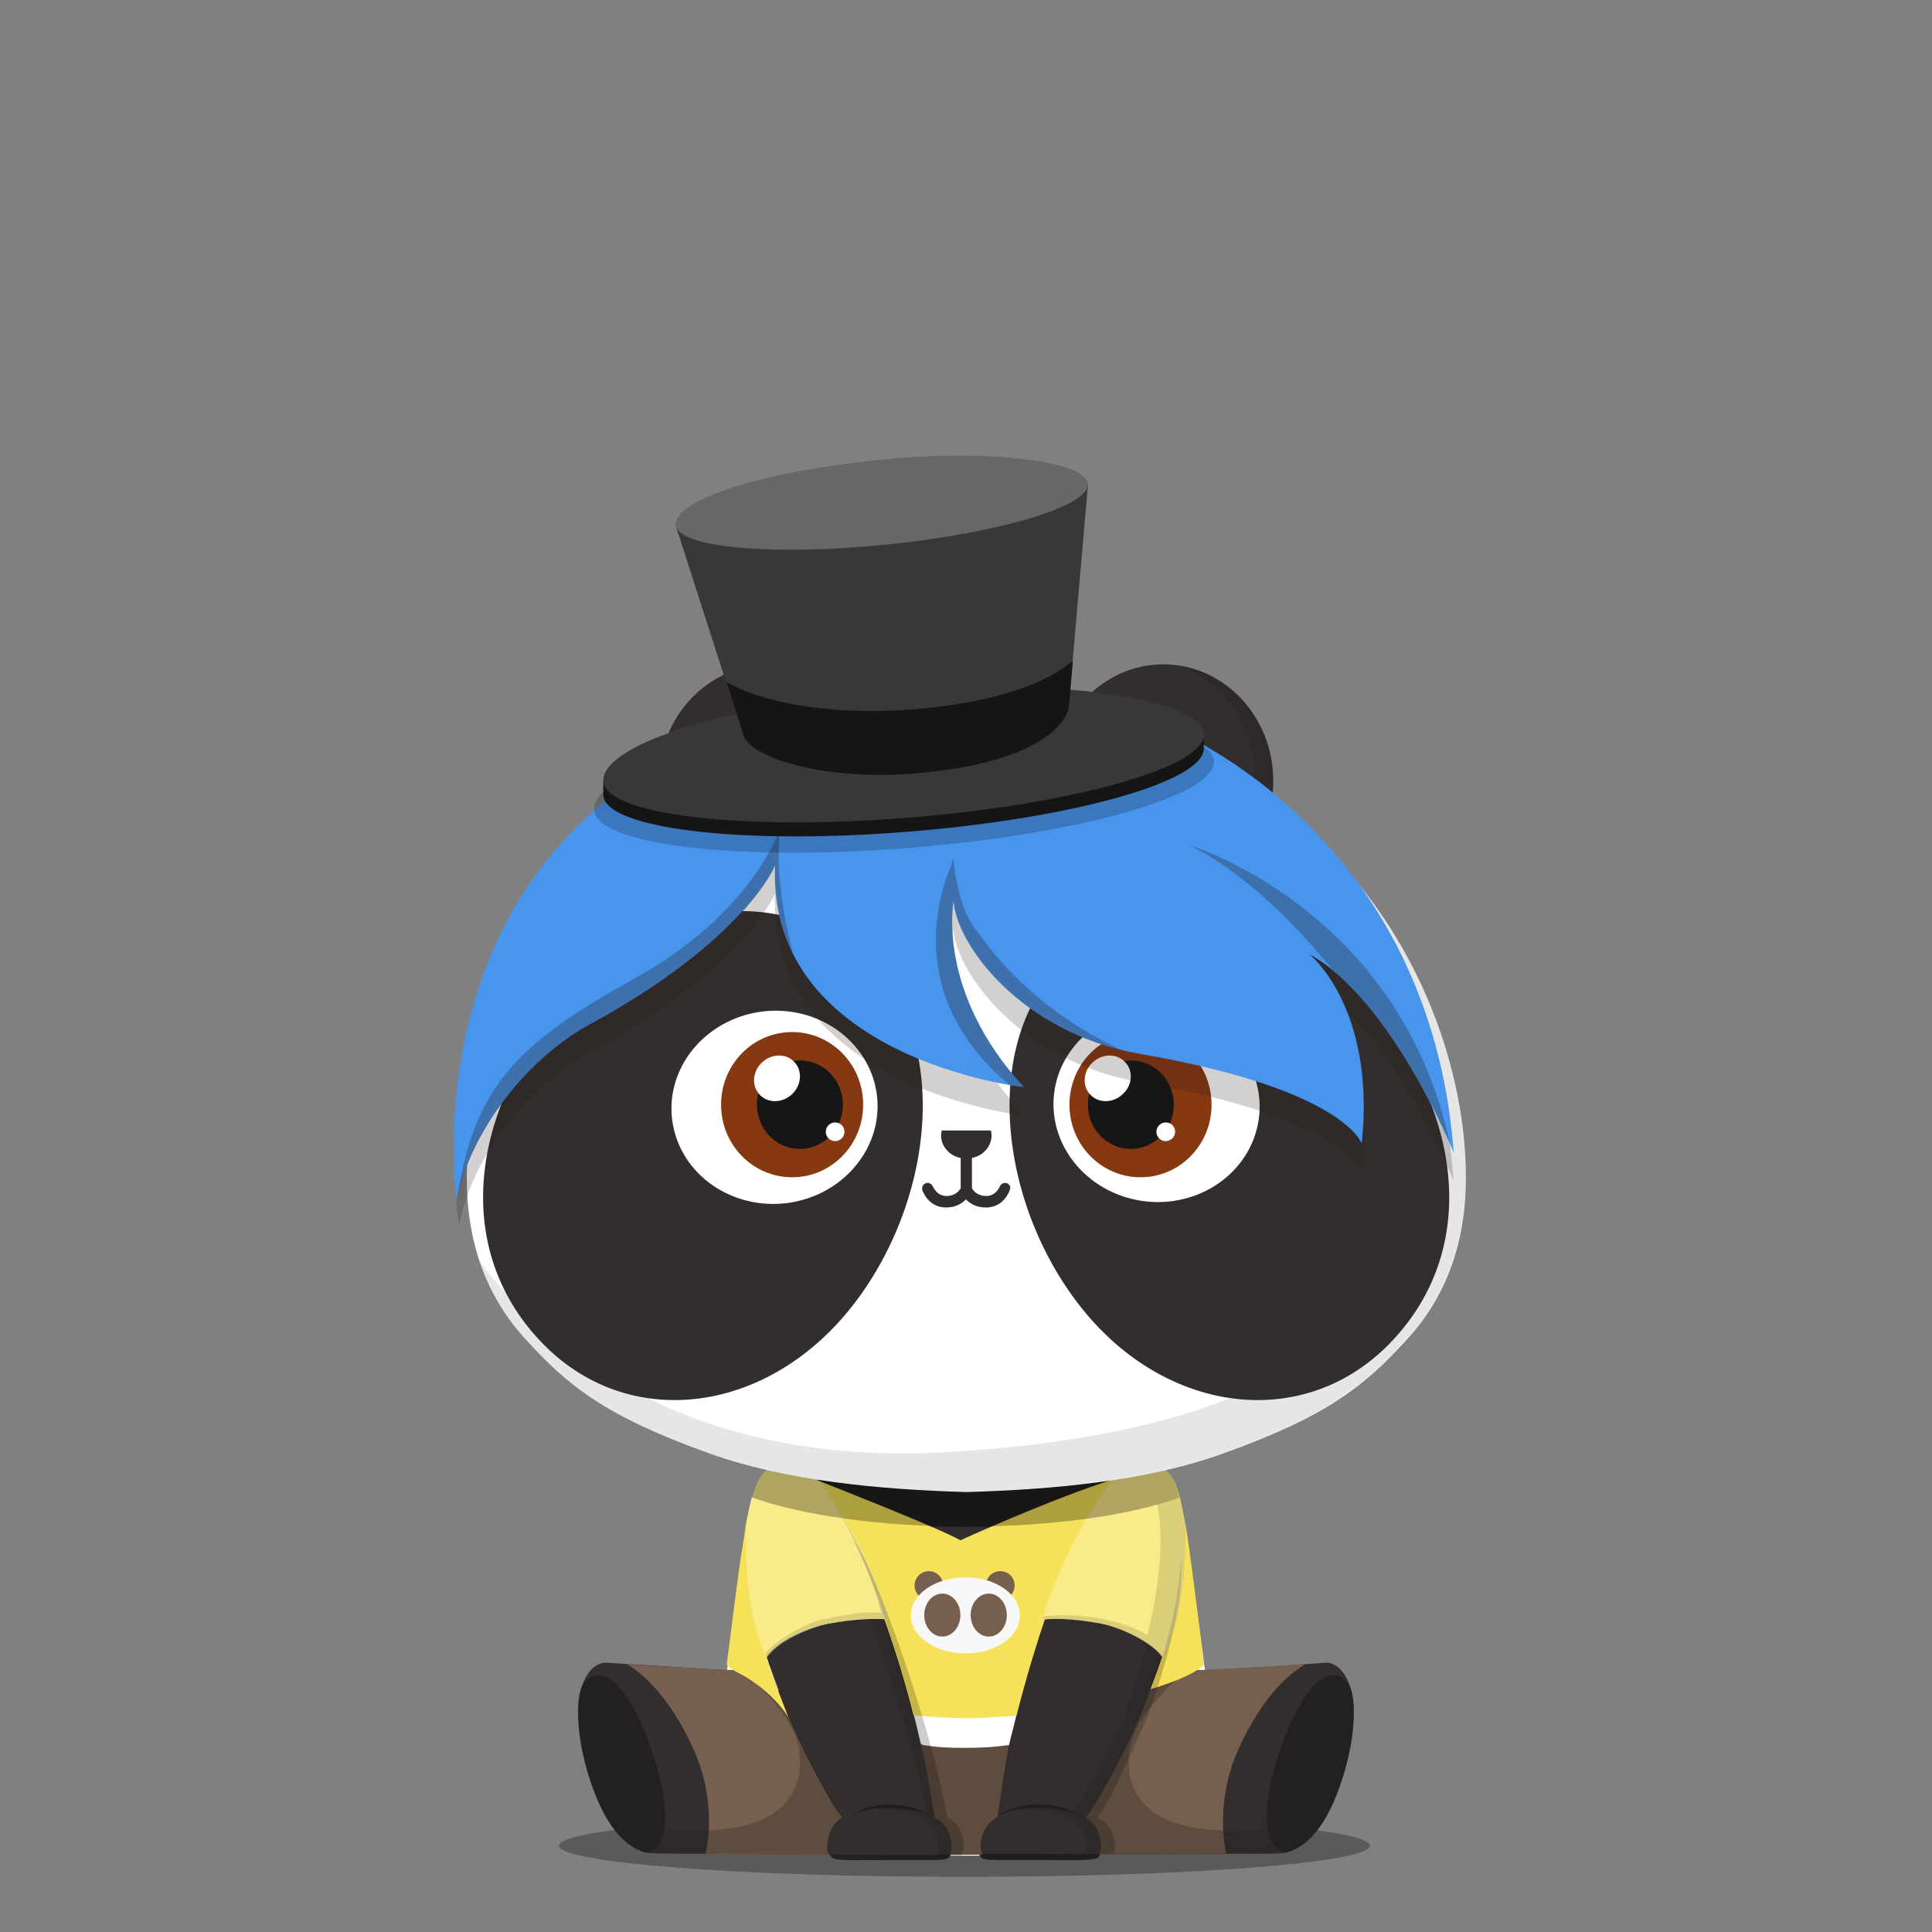 <svg xmlns="http://www.w3.org/2000/svg" width="100%" height="100%" version="1.1" viewBox="0 0 620 620"><rect x="0" y="0" width="620" height="620" fill="#808080" stroke="none"/><g id="body"><g><path d="M439.6 592.3c0 5.5-58.3 10-130.1 10-71.9 0-130.1-4.5-130.1-10s58.3-10 130.1-10 130.1 4.5 130.1 10z" style="opacity:.3;enable-background:new"/><path d="M195 533.6c-5.9-.5-8.9 7.4-9.3 12.4-.6 7.1.7 15 2.6 21.7 2.8 9.8 7.8 22.1 16.8 26.1.9.4 1.8.7 3.4.9 3.2.2 14.3.2 15.9.2 18.8.2 31 .1 42.3.1l38.9.4h8.7l39-.4c11.2 0 23.5.1 42.3-.1 1.6 0 12.7.1 15.9-.2 1.6-.1 2.5-.5 3.4-.9 9.1-4 14-16.3 16.8-26.1 1.9-6.7 3.2-14.7 2.6-21.7-.4-5-3.5-12.9-9.3-12.4-13.9 1.1-25.6 1.7-38.5 2.4l.2-.1c-.6-4.6-2.5-13.1-3.7-22.2-1.5-10.6-2.3-21.8-3-25-1.2-5.8-2.3-14.7-6.9-17.2H246.9c-4.6 2.5-5.7 11.4-6.9 17.2-.8 3.8-2.6 19-4.3 31.4-.9 6.8-1.8 12.3-2.3 15.9l-38.4-2.4z" style="fill:#322e2d"/><path d="m252.6 543.6 28.5 51.9h39.7l37.6-53.6 28.3-5.9c-1.1-8.2-3.9-29.9-5.7-41.1-66.9 11-124 3.2-142.1.2-1.7 11.3-4.5 32.7-5.6 40.9l19.3 7.6z" style="fill:#fff"/><path d="M191.5 537.6c-1.8.2-3.7 1.4-5.1 4.2-.4 1.4-.7 2.9-.8 4.1-.6 7.1.7 15 2.6 21.7 2.8 9.8 7.8 22.1 16.8 26.1.7.3 1.3.6 2.3.7 5-.2 7.6-6.9 5.3-19.9-1.9-11-11.2-37.8-21.1-36.9zM428.4 537.6c-9.9-.9-19.2 25.9-21.1 37-2.2 13 .4 19.7 5.3 19.9.9-.2 1.6-.4 2.3-.7 9.1-4 14-16.3 16.8-26.1 1.9-6.7 3.2-14.6 2.6-21.7-.1-1-.3-2.2-.6-3.3l-.2-.8c-1.4-2.9-3.3-4.1-5.1-4.3z" style="opacity:.3;enable-background:new"/><path d="m334.7 570.6 6 24.5 12.5-.1c11.2 0 23.5.1 42.3-.1 1.6 0 12.7.1 15.9-.2.4 0 .8-.1 1.1-.1-3.1-.2-5.2-2.7-5.9-7.8-5 1.1-36.7 3.2-42.1-10.4-10.1-25 16.8-38.5 16.8-38.5h-38.9l-1.7 11.8-6 20.9zM281.1 556.2l-13.4-18.4H238.4s27 13.6 17 38.5c-5.5 13.6-37.1 11.5-42.1 10.4-.7 5-2.8 7.6-5.9 7.8.3.1.7.1 1.1.1 3.2.2 14.3.2 15.9.2 18.8.2 31 .1 42.3.1l14.5-10.4v-28.3h-.1zM199.6 590c.1.1.3.2.4.4l-.4-.4z" style="opacity:.1;enable-background:new"/><path d="M308.7 595.4c2.2-3.6-.2-10.3-4.4-12-4.5-26.7-22.2-78.4-30.6-89.8l6.7 21.4 17 77.7 1.9 2.7h9.4zM357.5 594.9c1.1-2 1-8.3-5.1-11.5 4-5.5 10.2-19.4 14.7-29.4 1.8-3.9 13.5-35.4 12-54l-37.7 85.9.7 8.9 15.4.1z" style="opacity:.2;enable-background:new"/><path d="M373.3 531.7c-1.2 3.8-6.4 17.7-8.2 21.6-4.5 10-13.3 26.8-16.4 29.9 4.4 2.6 5.8 9.2 4.3 12.1-.2.3-.6.9-1.1 1.1-2.4.8-8.8.5-19.3.5h-11.9c-4.5 0-5.6-.3-6-1-2.6-3.5 0-10.9 4.3-12.7 4.2-28.9 12.4-53.4 16.1-63.7 0 0 12-41.1 30.7-49.5 0 0 4-1.2 6 .8.1-.1 15.7 13.7 1.5 60.9z" style="fill:#322e2d"/><path d="M373.3 531.7c8.8-29.2 6-45.3 2.9-53.8-.9-2.4-3.5-6.2-3.5-6.2 5.5 30.1-10.4 75.8-12.1 79.7-4.5 10-13.3 26.8-16.4 29.8.3.2.7.4 1 .7-9.2-4.3-20.2-1.1-20.2-1.1s8.9-1.1 16.1 1.9c6.2 2.6 7.7 6.5 7.8 9.5-.1.4-.2.8-.4 1.1-.2.3-.6.9-1.1 1.1-2.4.8-8.8.5-19.3.5h-14c.2.4.3.7.6 1 .5.6 1.5 1 6 1h11.9c10.5 0 16.9.3 19.3-.5.4-.1.7-.5.9-.8.8-1.8.7-4.7-.4-7.3l-.1-.6c-.2-.2-.4-.5-.6-.7-.8-1.3-1.9-2.5-3.2-3.3l.3-.3s-.1 0-.1-.1c1.6-1.6 4.9-7.1 8.2-13.4 2.9-5.5 5.9-11.5 7.9-16.1.1-.1.2-.4.3-.7 2-4.3 7.1-17.7 8.2-21.4z" style="opacity:.1;enable-background:new"/><g style="opacity:.3"><g><g><path d="M319.9 583s.3-.2.9-.7c.3-.2.7-.4 1.1-.7.5-.2 1-.5 1.6-.7 2.4-1 5.9-1.9 9.9-1.9 4-.1 7.6.8 9.9 1.9 1.2.6 2.1 1.1 2.7 1.5l.9.6-1-.5c-.6-.3-1.6-.7-2.8-1.1-2.4-.8-5.9-1.3-9.7-1.3-3.8 0-7.3.6-9.7 1.3-.6.2-1.1.4-1.6.5-.5.2-.9.4-1.2.5-.6.4-1 .6-1 .6z"/></g></g></g><path d="M246 531.7c1.2 3.8 6.4 17.7 8.2 21.6 4.5 10 13.3 26.8 16.4 29.9-4.4 2.6-5.8 9.2-4.2 12.1.2.3.6.9 1.1 1.1 2.4.8 8.8.5 19.3.5h11.9c4.5 0 5.6-.3 6-1 2.6-3.5 0-10.9-4.3-12.7-4.2-28.9-12.4-53.4-16.1-63.7 0 0-12-41.1-30.7-49.5 0 0-4-1.2-6 .8-.2-.1-15.9 13.7-1.6 60.9z" style="fill:#322e2d"/><path d="M304.8 588.4c-.1-.3-.2-.5-.4-.8-1-1.8-2.4-3.3-4-4v-.3s-.1 0-.1-.1c-4.2-28.9-12.4-53.4-16.1-63.7 0 0-6.9-23.7-18.4-38.8 8.1 22.4 27.7 77.2 31.4 101-9.2-4.2-20-1.1-20-1.1s8.9-1.1 16.1 1.9c11.4 4.8 6.9 14 6.9 14l1.4-.1c-.1.1-.3.2-.6.3 2.5-.1 3.2-.4 3.6-.9 1.4-1.8 1.3-4.8.2-7.4z" style="opacity:.1;enable-background:new"/><g style="opacity:.3"><g><g><path d="m299.3 583-1-.5c-.3-.1-.7-.3-1.2-.5s-1-.3-1.6-.5c-2.4-.7-5.9-1.3-9.7-1.3-3.8-.1-7.3.5-9.7 1.3-1.2.4-2.2.8-2.8 1.1l-1 .5.9-.6c.6-.4 1.5-.9 2.7-1.5 2.4-1.1 5.9-2 9.9-1.9 4 0 7.5.9 9.9 1.9.6.3 1.1.5 1.6.7.4.3.8.5 1.1.7.6.3.9.6.9.6z"/></g></g></g><path d="M267.4 596.4c2.4.8 8.8.5 19.3.5h11.8c4.5 0 5.6-.3 6-1 .2-.2.3-.5.5-.8h-38.7s0 .1.1.1c.1.5.5 1 1 1.2zM351.9 596.3c-2.4.8-8.8.5-19.3.5h-11.9c-4.5 0-5.6-.3-6-1-.2-.2-.3-.5-.5-.8H353s0 .1-.1.1c-.1.5-.5 1.1-1 1.2zM309.9 490.1c27.7 0 52.4-3.7 68.3-9.4-1-4-2.5-7.7-5.2-9.2H246.9c-2.7 1.5-4.2 5.2-5.2 9.2 15.8 5.7 40.5 9.4 68.2 9.4z" style="opacity:.3;enable-background:new"/><g><path d="m377 476.6.3.9-.3-.9zM375.9 474.4c.2.3.3.6.5.9-.2-.3-.3-.6-.5-.9zM376.5 475.5c.1.3.3.6.4.9-.1-.3-.3-.6-.4-.9zM374.7 472.8c.2.2.4.5.6.7-.2-.3-.4-.5-.6-.7zM375.3 473.5c.2.2.4.5.5.8-.1-.3-.3-.5-.5-.8zM373.9 472.1l.6.6c-.2-.3-.4-.5-.6-.6zM373 471.5c.3.1.5.3.7.5-.1-.2-.4-.4-.7-.5zM378.3 480.7c0-.1-.1-.2-.1-.3 0 0 0 .1.1.3zM377.4 477.7c.1.3.2.7.3 1-.1-.4-.2-.7-.3-1zM377.8 479c.1.3.2.6.3 1-.1-.4-.2-.7-.3-1z" style="fill:#9d9d9d"/><path d="m374.6 472.6.1.1c-.1 0-.1 0-.1-.1zM378.1 480c0 .1.1.2.1.4-.1-.2-.1-.3-.1-.4zM376.9 476.4c0 .1 0 .1.1.2-.1-.1-.1-.1-.1-.2zM373.8 472l.1.1c0-.1-.1-.1-.1-.1zM377.3 477.5c0 .1 0 .1.1.2 0-.1-.1-.1-.1-.2zM376.4 475.3c0 .1.1.1.1.2-.1-.1-.1-.1-.1-.2zM377.7 478.7c0 .1.1.2.1.3 0-.1-.1-.2-.1-.3zM375.8 474.3l.1.1-.1-.1z" style="fill:#b7d08b"/></g></g></g><g id="clothes"><path d="M320.1 583.1c1.8-12.4 3.6-23.9 6.2-33.9 1.3-4.8 2-9.3 3.2-13.3h-40.2c1.2 4 2.5 8.5 3.7 13.3 2.6 10 5.1 21.6 6.9 34 4.2 1.7 6.8 8.4 4.8 12h10.6c-1.9-3.6.6-10.3 4.8-12.1z" style="fill:#765f4e"/><path d="M320.1 583.1c1.8-12.4 3.8-23.1 6.2-33.9 1.3-4.8 2-9.3 3.2-13.3h-40.2c1.2 4 2.5 8.5 3.7 13.3 2.6 10 5.1 21.6 6.9 34 4.2 1.7 6.8 8.4 4.8 12h10.6c-1.9-3.6.6-10.3 4.8-12.1z" style="opacity:.2;enable-background:new"/><path d="M270.3 583.2c-3.1-3-11.9-19.9-16.4-30-1.3-3-4.6-11.6-6.7-17.3h-14c-10.8-.6-21.5-1.1-32.1-1.9 4 2.4 13.4 9.2 21.8 28.1 7 16 4.1 30.8 3.6 32.8 17.2.2 28.8.1 39.4.1-1.2-3 .2-9.3 4.4-11.8zM386.3 535.9h-14.7c-2 5.7-5.4 14.3-6.7 17.3-4.5 10-13.3 26.8-16.4 29.9 4.3 2.5 5.7 8.7 4.4 11.8h.2c10.9 0 22.7.1 40.4-.1-.5-2.1-3.4-16.8 3.6-32.7 8.4-19.1 18-25.8 21.9-28.1-11.3.8-21.6 1.3-32.7 1.9z" style="fill:#765f4e"/><path d="M392.6 587.4c-27.8-.7-31.9-15.3-30-26.5 1.8-10.2 13.6-21 18.3-25h-.8l-10.7 6c-1.7 4.6-3.6 9.2-4.5 11.3-4.5 10-13.3 26.8-16.4 29.9 4.3 2.5 5.7 8.7 4.4 11.8H367.7l25.8-.1c-.2-.8-.7-3.5-.9-7.4zM270.2 583.2c-3.2-3.2-11.9-19.9-16.3-29.9-.9-2.1-2.7-6.7-4.4-11.3l-10.7-6.1h-.8c4.7 4 16.5 14.7 18.3 25 1.9 11.1-2.1 25.4-28.8 26.5-.2 3.9-.7 6.5-.9 7.4l34.4.2h4.9c-1.1-2.8 0-8.5 3.7-11.2.2-.3.4-.5.6-.6z" style="opacity:.2;enable-background:new"/><path d="M344.5 495.3c-3.6.6-13.9 1.6-15.3 1.4-1.6-.3-29.9-1.6-32.7-1.6-1.7 0-14.2-1.4-23.5-2.4 6.9 13.2 10.9 26.8 10.9 26.8 2.6 7.3 7.5 21.9 11.6 40.1.4.2.6.4.6.4 5.3.8 8.2.9 13.6.9 5.3 0 9-.2 14.1-.9.6-2.7 1.4-5.4 2-8 3.4-14.8 6.6-26.2 8.9-32.5.1-.1 3.7-11.9 9.8-24.2z" style="fill:#fff"/><path d="M238.4 495.7c-1.3 7-3.7 27.4-5.2 38.5 1 1.1 2.7 2.2 5 3.3 0 0 9 4.7 14.7 13.4 0 0-3.1-8.2-4.2-11-.7-1.9-2.7-8.1-2.7-8.1 3.5-5.4 14-9.7 20.1-10.8 8.7-1.6 15.1-1.6 17.7-1.4 2.2 6.1 5.9 17 9.4 30.9 7.2.6 13.4.9 16.4.9 2.8 0 9.7-.3 16.6-.8 3.5-13.8 7-24.7 9.1-30.9 2.1-.3 8.3-.5 17.9 1.3 5.8 1.1 16 5.5 19.8 10.6-.6 1.9-2.1 6.2-3.8 10.5 9-2.7 14.9-5.5 17.2-7.9-1.5-11.5-4.9-40-6.1-45.6-1.2-5.8-2.3-14.7-6.9-17.2l-.7-.5h-.3l-5.4 1.2c-2.1.4-4.2.8-6.4 1.2-1 .2-1.9.3-2.9.5-.1.1.1.7 0 .8-20.6 6.5-49.5 19.7-49.5 19.7-5.9-3.4-32.3-13.9-46-19.3-.2-.2-.3-1.2-.5-1.4l-1.8-.3c-.2 0-.5-.1-.7-.1-.6-.1-1.1-.2-1.7-.3-3.7-.6-7.3-1.4-10.9-2.2v.8c-4.6 2.5-6 11.7-7.2 17.5l-1 6.7z" style="fill:#f6e259"/><path d="M302.7 508.8c0 2.5-2 4.6-4.6 4.6-2.5 0-4.6-2-4.6-4.6 0-2.5 2-4.6 4.6-4.6 2.5 0 4.6 2.1 4.6 4.6zM316.4 508.8c0 2.5 2 4.6 4.6 4.6 2.5 0 4.6-2 4.6-4.6s-2-4.6-4.6-4.6c-2.6 0-4.6 2.1-4.6 4.6z" style="fill:#765f4e"/><path d="M327.3 518.4c0 6.8-7.8 12.2-17.5 12.2s-17.5-5.5-17.5-12.2c0-6.8 7.8-12.2 17.5-12.2 9.6-.1 17.5 5.4 17.5 12.2z" style="fill:#f8f8f8"/><path d="M308.2 518.3c0 3.8-2.6 6.9-5.8 6.9-3.2 0-5.8-3.1-5.8-6.9 0-3.8 2.6-6.9 5.8-6.9s5.8 3.1 5.8 6.9zM311.5 518.3c0 3.8 2.6 6.9 5.8 6.9 3.2 0 5.8-3.1 5.8-6.9 0-3.8-2.6-6.9-5.8-6.9s-5.8 3.1-5.8 6.9z" style="fill:#765f4e"/><path d="M304 583.3c-4.5-26.7-22.2-78.4-30.6-89.8 6.7 12.9 10.5 25.9 10.5 25.9 3.6 10.3 11.7 34.9 16 63.8 4.2 1.8 6.6 8.5 4.8 12h3.7c2.3-3.5-.1-10.2-4.4-11.9zM379 499.9c-.4 8.3-2 18.7-5.9 31.7-1.2 3.8-6.4 17.7-8.2 21.6-4.5 10-13.3 26.8-16.4 29.9 4.2 2.5 5.6 8.6 4.4 11.7h4.4c1.1-2 1-8.3-5.1-11.5 4-5.5 10.2-19.4 14.7-29.4 1.9-3.9 13.6-35.4 12.1-54z" style="opacity:.2;enable-background:new"/><path d="M257.6 472.9c-3.7-.6-7.3-1.4-10.9-2.2v.7c-4.6 2.5-6 11.4-7.2 17.2 0 .1-.1.3-.1.4-.5 17.4 1.5 31.5 6.6 43.2 3.5-5.4 14.2-10.1 20.3-11.2 10.5-1.9 17.6-1.6 18.9-1.2-.3-2.9-9.6-29.3-23.4-46.2-1.4-.2-2.8-.5-4.2-.7z" style="opacity:.3;fill:#fff;enable-background:new"/><path d="M261.7 474.3c13.6 16.8 20.8 40.6 21.1 43.4-1.3-.3-5.6-.9-18.8 2-5.4 1.2-14.1 6-18.4 10.8.4.9 0 .8.4 1.6 3.5-5.4 14.2-10.1 20.3-11.2 10.5-1.9 17.6-1.6 18.9-1.2-.3-2.8-9.6-28.5-23.5-45.4z" style="opacity:.14;fill:#231815;enable-background:new"/><path d="M380.2 488.6c-1.2-5.8-2.3-14.7-6.9-17.2l-.7-.5-5.4 1.2c-2.1.4-4.2.8-6.4 1.2-1 .2-1.9.3-2.9.5-13.9 16.9-23.1 43-23.3 45.9 1.4-.2 8.2-.6 18.7 1.3 6 1.1 16.8 6.2 20 11.4 5.1-11.7 7.5-25.8 6.9-43.2v-.6z" style="opacity:.3;fill:#fff;enable-background:new"/><path d="M334.7 519.7c1.3-.3 8.1-.6 18.6 1.3 6 1.1 16.6 6 20.1 11.4 5-11.7 7.4-25.8 6.9-43.2 0-.2-.1-.5-.1-.6-.5-2.4-1-5.3-1.7-8-2.1.7-4.7 1.6-7.1 2.2 1.5 8.1 2 20.5-3.2 41.9 0 0-12.7-8.1-33.3-6 0 0-.1.3-.1.5l-.1.5z" style="opacity:.14;fill:#231815;enable-background:new"/><path d="m373.4 471.4-.7-.5c-1.8.4-3.9.9-5.7 1.3-2.1.4-4.2.8-6.4 1.2-3.4.6-6.5 1.6-9.9 2-5 .6-10 1.2-15 1.6-4.5.4-9 .7-13.6 1-2.5.2-5 .2-7.4.3-.3 0-6.7.2-9.7 0-1.5-.1-2.9-.1-4.4-.2-1.3 0-2.5-.1-3.8-.2-4.8-.3-9.5-.6-14.3-1.1-4.7-.4-9.4-1-14.2-1.6-3.5-.5-7.2-1.8-10.7-2.3-3.7-.6-7.5-1.4-11.1-2.2l.3.6c-2.7 1.5-4.6 5.2-5.6 9.2 15.9 5.7 41 9.4 68.7 9.4s52.7-3.6 68.6-9.3c-1-4.2-2.4-7.7-5.1-9.2z" style="opacity:.3;enable-background:new"/></g><g id="ear"><g><path d="M373.3 213.2c19.5 0 35.3 16.7 35.3 37.4S392.8 288 373.3 288 338 271.3 338 250.6c0-20.6 15.8-37.4 35.3-37.4z" style="fill:#322e2d"/><path d="M408.3 256c-2.2-1.5-4.4-2.8-6.7-4.1-8.9-5.1-18.2-9.3-28.1-12.1-5.9-1.7-11.8-3-17.8-3.9-4.7-.7-9.3-1.4-14-1.9-2.4 5-3.7 10.7-3.7 16.7 0 20.7 15.8 37.4 35.3 37.4 17.8 0 32.5-14 35-32.1z" style="opacity:.2;enable-background:new"/><path d="M378.4 213.6c14.1 4.9 24.2 19 24.2 35.5 0 20.7-15.8 37.4-35.3 37.4-1.7 0-3.4-.1-5.1-.4 3.5 1.2 7.2 1.9 11.1 1.9 19.5 0 35.3-16.7 35.3-37.4 0-18.8-13.1-34.3-30.2-37z" style="opacity:.1;enable-background:new"/></g><g><path d="M282 250.7c0 20.7-15.8 37.4-35.3 37.4s-35.3-16.7-35.3-37.4 15.8-37.4 35.3-37.4c19.5-.1 35.3 16.7 35.3 37.4z" style="fill:#322e2d"/><path d="M226.3 246.7c-5.1 2.5-10 5.3-14.7 8.5 2.1 18.5 17 32.9 35.1 32.9 19.5 0 35.3-16.7 35.3-37.4 0-6.4-1.5-12.5-4.2-17.7-1.1.1-2.2.3-3.3.4-7 .9-14 2.1-20.9 3.6-9.5 2-18.5 5.4-27.3 9.7z" style="opacity:.2;enable-background:new"/><path d="M246.7 213.2c-4.6 0-9 .9-13 2.6 2.1-.4 4.3-.7 6.6-.7 19.5 0 35.3 16.7 35.3 37.4 0 15.8-9.3 29.3-22.3 34.8 16.4-3.3 28.8-18.5 28.8-36.8-.1-20.5-15.9-37.3-35.4-37.3z" style="opacity:.1;enable-background:new"/></g></g><g id="head"><path d="M414.6 262.7c-25.8-20.1-59-28.7-104.4-28.7h-.2c-45.4 0-78.6 8.6-104.4 28.7-36.5 28.5-55.6 75.6-55.8 114.8-.1 20.7 6 38.2 18.7 52.1 13.7 15.1 25.6 24.8 59.4 36.9 24.5 8.7 54.3 11.5 82.1 12.3h.2c27.8-.8 57.6-3.5 82.1-12.3 33.8-12.1 45.7-21.8 59.4-36.9 12.7-13.9 18.8-31.4 18.7-52.1-.1-39.2-19.3-86.3-55.8-114.8z" style="fill:#fff"/><path d="M414.6 262.7c-3.3-2.5-6.6-4.9-10.1-7.1 19.5 21.5 52 62.6 54.1 99.6 3.1 54.2-27.9 103.4-154.6 110.8-84.4 4.9-129.5-34.4-150.1-61.1 3.1 9.2 7.9 17.4 14.5 24.6 13.7 15.1 25.6 24.8 59.4 36.9 24.5 8.7 54.3 11.5 82.1 12.3h.2c27.8-.8 57.6-3.5 82.1-12.3 33.8-12.1 45.7-21.8 59.4-36.9 12.7-13.9 18.8-31.4 18.7-52.1 0-39.1-19.2-86.2-55.7-114.7z" style="opacity:.1;enable-background:new"/></g><g id="eye_rim"><path d="M346 304.6c-31.3 23.4-27.3 78-.2 113.5 27 35.5 71.6 41.6 99.5 13.7s25.3-69.6-1.7-105.1c-27.1-35.5-67.8-44.5-97.6-22.1zM176.5 326.7c-27 35.5-29.6 77.2-1.7 105.1s72.4 21.8 99.5-13.7 31.1-90-.2-113.5c-29.9-22.4-70.5-13.4-97.6 22.1z" style="fill:#322e2d"/></g><g id="eye_ball"><g><path d="M338.2 351.6c-1.6 17 11.8 32.2 30 34 18.2 1.7 34.2-10.6 35.9-27.7 1.6-17-11.8-32.2-30-34-18.3-1.7-34.3 10.7-35.9 27.7zM281.5 352.2c1.6 17-11.8 32.2-30 34-18.2 1.7-34.2-10.6-35.9-27.7-1.6-17 11.8-32.2 30-34 18.2-1.7 34.2 10.7 35.9 27.7z" style="fill:#fff"/><path d="M277 354.5c0 12.9-10.2 23.3-22.8 23.3-12.6 0-22.8-10.4-22.8-23.3s10.2-23.3 22.8-23.3c12.6 0 22.8 10.4 22.8 23.3z" style="fill-rule:evenodd;clip-rule:evenodd;fill:#863811"/><ellipse cx="256.7" cy="354.5" rx="13.8" ry="14.2" style="fill-rule:evenodd;clip-rule:evenodd;fill:#171616"/><path d="M254.1 351.2c-3.1 2.9-7.8 2.9-10.4 0-2.6-2.8-2.2-7.5.9-10.3 3.1-2.9 7.8-2.9 10.4 0 2.6 2.8 2.2 7.5-.9 10.3zM271 363.2c0 1.7-1.4 3-3 3-1.7 0-3-1.4-3-3 0-1.7 1.4-3 3-3s3 1.3 3 3z" style="fill-rule:evenodd;clip-rule:evenodd;fill:#fff"/><path d="M388.8 354.5c0 12.9-10.2 23.3-22.8 23.3-12.6 0-22.8-10.4-22.8-23.3s10.2-23.3 22.8-23.3c12.6 0 22.8 10.4 22.8 23.3z" style="fill-rule:evenodd;clip-rule:evenodd;fill:#863811"/><ellipse cx="362.9" cy="354.5" rx="13.8" ry="14.2" style="fill-rule:evenodd;clip-rule:evenodd;fill:#171616"/><path d="M360.2 351.2c-3.1 2.9-7.8 2.9-10.4 0-2.6-2.8-2.2-7.5.9-10.3 3.1-2.9 7.8-2.9 10.4 0 2.7 2.8 2.3 7.5-.9 10.3zM377.1 363.2c0 1.7-1.4 3-3 3-1.7 0-3-1.4-3-3 0-1.7 1.4-3 3-3 1.7 0 3 1.3 3 3z" style="fill-rule:evenodd;clip-rule:evenodd;fill:#fff"/></g></g><g id="nose_mouth"><path d="M323.1 379.7c-.9-.3-1.9.2-2.3 1.1 0 0-1.1 3-4.3 3-3 0-4.2-1.8-4.6-2.5v-9.7c3.6-.7 6.3-3.7 6.3-7.2 0-.6-.1-1.1-.2-1.6h-15.8c-.1.5-.2 1.1-.2 1.6 0 3.5 2.7 6.5 6.3 7.2v9.7c-.4.7-1.6 2.5-4.6 2.5-3.1 0-4.2-2.9-4.3-3-.4-.9-1.3-1.4-2.3-1.1-.9.3-1.4 1.3-1.1 2.3.1.2 1.9 5.5 7.6 5.5 3.1 0 5.1-1.3 6.4-2.6 1.2 1.3 3.3 2.6 6.4 2.6 5.7 0 7.5-5.2 7.6-5.5.5-1 0-2-.9-2.3z" style="fill:#322e2d"/></g><g id="hair"><path d="M147.3 393.1s-12.3-67.5 37.4-118.3c26.9-27.5 54.8-30.2 67.7-29.8 0 0 28.9-29.8 91.9-13.8S460.7 299.4 466.5 379c0 0-19.7-48.9-46.3-63.7 0 0 21.4 17.1 16.8 60.8 0 0-5.5-17.5-71.2-28.8-38.5-6.8-59.2-35.6-59.8-49.2 0 0-5.8 29.1 22.6 59.9 0 0-82.5-9.1-79.9-71.2 0 0-9.7 24.3-60.8 51.8-18.7 10.6-36 31.8-40.6 54.5z" style="opacity:.2;fill:#231815"/><path d="M146.5 385.1s-10.4-70.8 38.2-119.4c27.2-27.2 54.8-30.2 67.7-29.8 0 0 28.9-29.8 91.9-13.8s116.4 68.2 122.2 147.8c0 0-19.7-48.9-46.3-63.7 0 0 21.4 17.1 16.8 60.8 0 0-5.5-17.5-71.2-28.8-38.5-6.8-59.2-35.6-59.8-49.2 0 0-5.8 29.1 22.6 59.9 0 0-82.5-9.1-79.9-71.2 0 0-9.7 24.3-60.8 51.8-18.7 10.7-36.8 33-41.4 55.6z" style="fill:#4895ed"/><path d="M381.9 271.3c19 9.6 35.9 27.8 45.6 39.8 18.9 15.4 33.3 45.6 37.7 55.5-16.3-75-83.3-95.3-83.3-95.3zM314.1 299.6c-6.5-7.5-7.7-20.1-8.1-23.5-.1-1-.4-.1-.7 1.6-3.4 7.6-15.8 41.9 18.8 70.6 2.9.5 4.6.7 4.6.7-28.5-30.7-22.6-59.9-22.6-59.9.6 12.9 19.2 39.4 53.9 47.9-11.6-5.3-30.8-16.4-45.9-37.4zM254.4 305.8c-2.7-10.4-5.6-25.5-4.1-39.8 0 0-8.6 27-46.8 48.1-38.2 21.1-51.6 35.2-56.9 71.1 4.5-22.6 22.6-45 41.4-55.6 51.1-27.5 60.8-51.8 60.8-51.8-.5 10.8 1.7 20.1 5.6 28z" style="opacity:.3;fill:#231815"/></g><g id="hair_decor"><path d="M389.6 244.2c-.9-11-46.1-18.7-101-14.1-63.5 5.3-98.8 19-97.9 30 .9 11 46.1 16.4 101.1 12 54.8-4.4 98.6-16.9 97.8-27.9z" style="opacity:.2;enable-background:new"/><path d="M386.4 236v-.6c-.9-10.7-44.7-18.1-97.9-13.7-61 5.1-95 18.2-94.9 28.8v4.8c.9 10.7 44.7 15.9 97.9 11.6 53.2-4.3 95.7-16.3 94.8-27V236h.1z" style="fill:#161515"/><path d="M386.4 235.4c-.9-10.7-44.7-18.1-97.9-13.7-61.5 5.1-95.7 18.4-94.9 29.1.9 10.7 44.7 15.9 97.9 11.6s95.8-16.3 94.9-27z" style="opacity:.15;fill:#fff;enable-background:new"/><path d="M349.1 155.9 217 169.1l21.5 66.9c1.7 7 25.2 14.5 53.5 12.4 38.5-2.8 50.5-15 51-22.3l6.1-70.2z" style="fill:#161515"/><path d="M349.1 155.9 217 169.1l21.5 66.9c1.7 7 25.2 14.5 53.5 12.4 38.5-2.8 50.5-15 51-22.3l6.1-70.2z" style="opacity:.15;fill:#fff;enable-background:new"/><path d="M290.8 227.8c-25.6 1.8-47.8-2.9-57.7-9l5.5 17.1c1.7 7 25.2 14.5 53.5 12.4 38.5-2.8 50.5-15 51-22.3l1.2-14c-7.9 6.9-24.2 13.7-53.5 15.8zM349.1 155.3c-.7-7.1-30.9-11.4-67.4-7.6-42.2 4.4-65.5 13.8-64.8 20.9s30.9 9.9 67.4 6.2 65.5-12.4 64.8-19.5z" style="fill:#161515"/><path d="M349.1 155.3c-.7-7.1-30.9-11.4-67.4-7.6-42.2 4.4-65.5 13.8-64.8 20.9s30.9 9.9 67.4 6.2 65.5-12.4 64.8-19.5z" style="opacity:.35;fill:#fff;enable-background:new"/></g></svg>